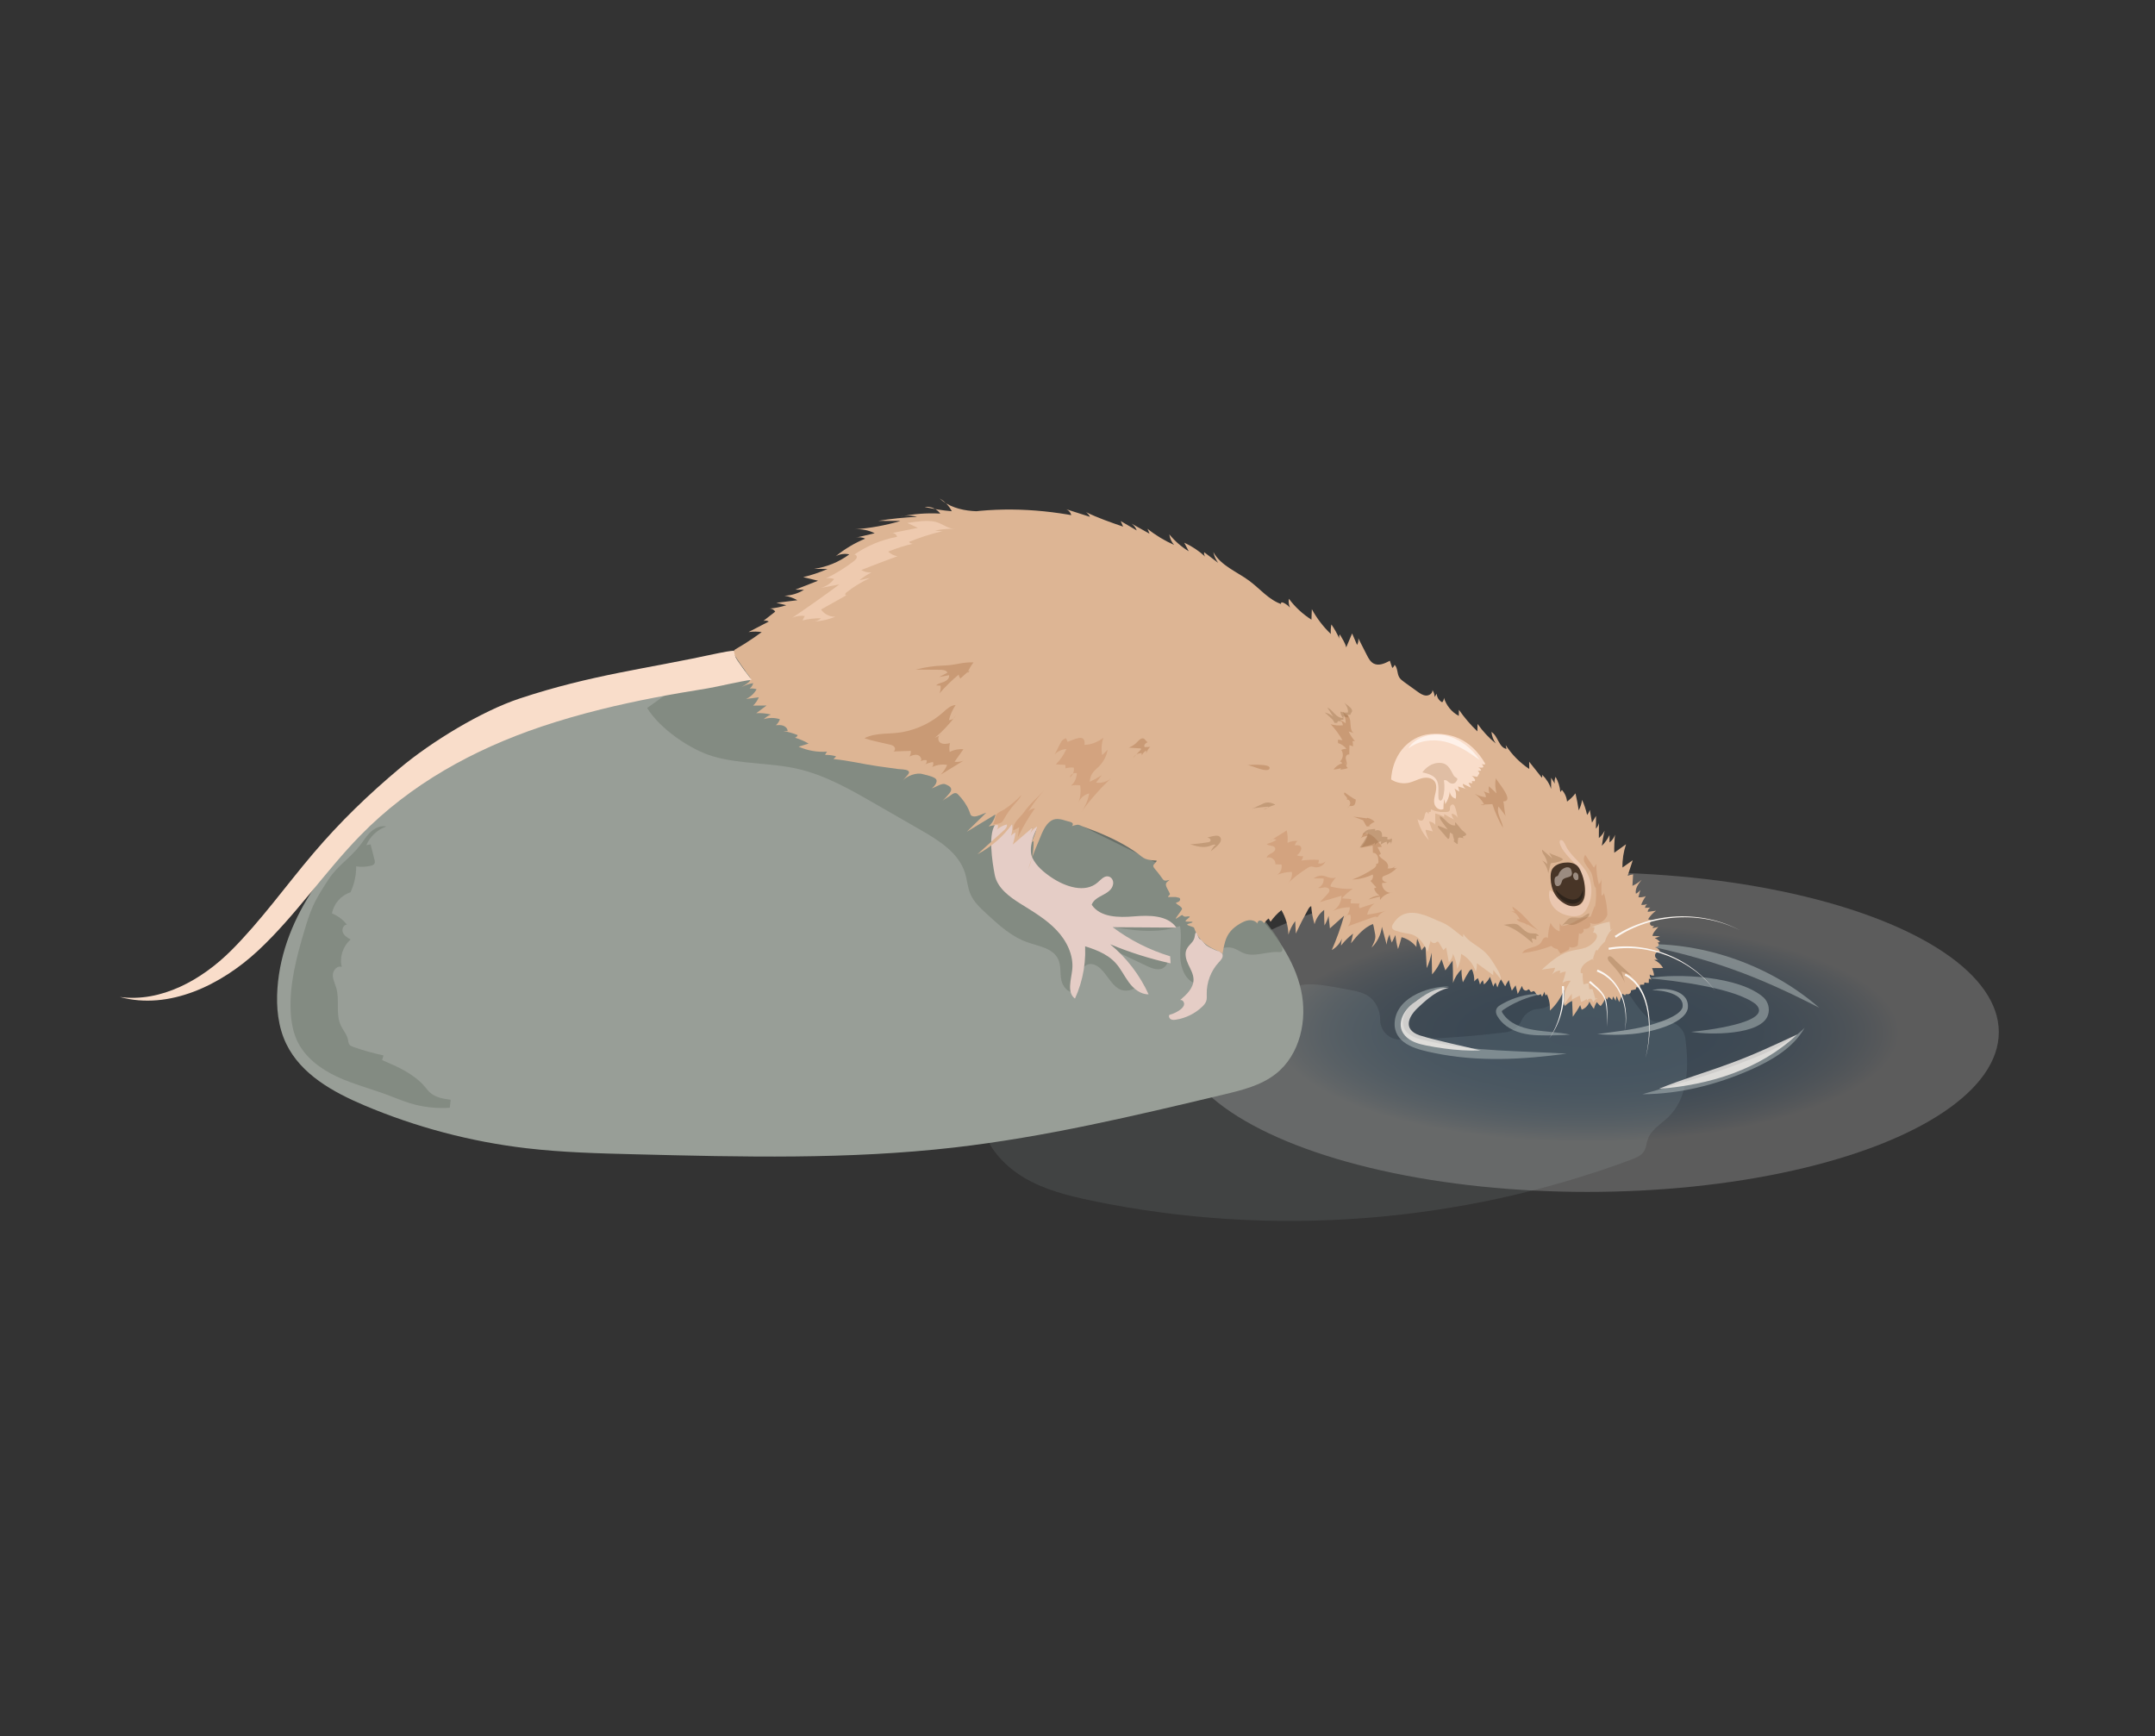 <?xml version="1.0" encoding="utf-8"?>
<!-- Generator: Adobe Illustrator 26.0.3, SVG Export Plug-In . SVG Version: 6.00 Build 0)  -->
<svg version="1.1" id="Layer_1" xmlns="http://www.w3.org/2000/svg" xmlns:xlink="http://www.w3.org/1999/xlink" x="0px" y="0px"
	 viewBox="0 0 1044.88 841.89" style="enable-background:new 0 0 1044.88 841.89;" xml:space="preserve">
<rect x="0" y="0" width="1044.88" height="841.89" fill="#333333" stroke="none"/>
<style type="text/css">
	.st0{opacity:0.13;fill:#A7B5B7;}
	.st1{fill:url(#SVGID_1_);}
	.st2{fill:#989E97;}
	.st3{opacity:0.74;fill:#7D847B;}
	.st4{fill:#E5CDC6;}
	.st5{opacity:0.45;}
	.st6{fill:#C2CCCA;}
	.st7{fill:#DDB594;}
	.st8{fill:#F9DDCA;}
	.st9{fill:#EAC7B0;}
	.st10{opacity:0.83;fill:#2B1B11;}
	.st11{opacity:0.47;fill:#F9EDE4;}
	.st12{fill:#C99A75;}
	.st13{fill:#E0BEA4;}
	.st14{fill:#D3A37F;}
	.st15{fill:none;}
	.st16{opacity:0.35;fill:#936A47;}
	.st17{fill:#E5CAB1;}
	.st18{fill:#FCF7F2;}
	.st19{fill:#EECAAF;}
	.st20{opacity:0.76;}
	.st21{opacity:0.55;}
	.st22{fill:#FEF1E9;}
	.st23{opacity:0.4;}
	.st24{fill:#0B0B0B;}
</style>
<path class="st0" d="M654.32,479.94c3.02,0.54,6.09,1.2,8.72,2.79c4.03,2.44,6.17,7.17,6.17,11.85c0,5.35,4.44,9.62,9.79,9.52
	c17.09-0.31,34.16-1.5,51.13-3.57c3.34-0.41,6.21-2.57,7.57-5.65l0,0c1.46-3.31,4.67-5.53,8.29-5.7
	c8.32-0.4,13.51-11.19,21.86-12.78c8.52-1.63,19.28,0.76,23.38,7.58c1.74,2.91,8.03,11.52,11.42,11.42l4.71-0.15
	c4.95-0.15,9.21,3.48,9.83,8.39c1.77,13.98,1.4,28.71-8.42,38.14c-3.52,3.38-8.21,6-9.81,10.61c-0.66,1.89-0.73,3.99-1.75,5.7
	c-1.33,2.24-3.95,3.32-6.39,4.23c-82.96,30.93-174.7,37.91-261.38,19.88c-11.41-2.37-22.93-5.25-32.95-11.2
	c-6.39-3.8-12.14-9.04-16.04-15.3c-3.4-5.47-0.45-12.69,5.79-14.3l58.5-15.15c15.3-3.96,30.77-7.99,44.71-15.42
	c11.75-6.26,19.36-14.51,27.67-24.53C627.35,473.93,637.53,476.92,654.32,479.94z"/>
<radialGradient id="SVGID_1_" cx="769.623" cy="500.462" r="151.351" gradientTransform="matrix(1 0 0 0.351 0 325.02)" gradientUnits="userSpaceOnUse">
	<stop  offset="0" style="stop-color:#FFFFFF"/>
	<stop  offset="0" style="stop-color:#5898D2;stop-opacity:0.2"/>
	<stop  offset="0.28" style="stop-color:#5A99D3;stop-opacity:0.2"/>
	<stop  offset="0.435" style="stop-color:#629ED5;stop-opacity:0.2"/>
	<stop  offset="0.561" style="stop-color:#70A7D9;stop-opacity:0.2"/>
	<stop  offset="0.669" style="stop-color:#84B3DE;stop-opacity:0.2"/>
	<stop  offset="0.768" style="stop-color:#9DC3E5;stop-opacity:0.2"/>
	<stop  offset="0.859" style="stop-color:#BDD6ED;stop-opacity:0.2"/>
	<stop  offset="0.942" style="stop-color:#E1ECF7;stop-opacity:0.2"/>
	<stop  offset="1" style="stop-color:#FFFFFF;stop-opacity:0.2"/>
</radialGradient>
<ellipse class="st1" cx="769.62" cy="500.46" rx="199.53" ry="77.48"/>
<path class="st2" d="M608.24,441.88c10.19,10.93,19.32,23.53,22.57,38.11c3.25,14.58-0.48,31.46-12.22,40.7
	c-7.16,5.64-16.34,7.9-25.2,10.01c-43.25,10.31-86.62,20.65-130.79,25.71c-51.22,5.87-102.96,4.59-154.51,3.29
	c-17.67-0.44-35.37-0.89-52.92-2.95c-27.04-3.18-53.61-10.22-78.68-20.84c-15.06-6.38-30.53-14.99-37.67-29.71
	c-4.02-8.29-4.95-17.79-4.3-26.99c2.51-35.5,27.16-65.67,54.77-88.11c51.23-41.63,116.8-65.26,182.81-65.88"/>
<path class="st3" d="M345.78,366.77c13.41,3.89,27.8,2.95,41.4,6.14c13.14,3.08,25.05,9.89,36.75,16.62
	c7.48,4.3,14.96,8.6,22.44,12.9c8.87,5.1,18.45,11.06,21.51,20.82c1.06,3.38,1.24,7.02,2.64,10.27c1.62,3.77,4.71,6.67,7.72,9.45
	c5.97,5.53,12.18,11.21,19.86,13.91c5.5,1.93,12.36,2.86,14.91,8.1c1.49,3.07,0.93,6.71,1.54,10.06s3.6,6.94,6.84,5.88
	c2.97-4.18,1.3-11.92,6.23-13.33c2.08-0.59,4.28,0.53,5.87,1.98c3.23,2.95,5.05,7.34,8.71,9.74c3.66,2.4,10.35,0.41,9.55-3.89
	c-0.32-1.7-1.71-2.97-3.03-4.09c-5.57-4.78-11.14-9.56-16.71-14.34c7.9,3.75,15.81,7.49,23.71,11.24c2.33,1.1,4.91,2.23,7.39,1.55
	c2.48-0.69,4.15-4.19,2.24-5.92c-10.58-1.69-20.57-6.93-27.97-14.68c11.57,1.94,23.76,3.84,34.78-0.17c0.91,5-0.13,10.14,0.1,15.22
	c0.24,5.08,2.31,10.69,7.02,12.59c1.76,0.09,3.52,0.19,5.28,0.28c0.43-7.51,2.87-17.22,10.38-17.73c0.93-0.06,1.88,0.04,2.77,0.3
	c1.57,0.46,2.96,1.36,4.42,2.11c5.53,2.84,11.92-0.62,18.12-0.14c7.17,0.56-11.96-22.25-21.96-31.42
	c-6.21-5.69-12.42-11.39-18.62-17.08c-18.49-16.96-17.33-34.16-39.87-45.2c-12.16-5.95-25.15-9.98-38.08-13.99
	c-12.37-3.83-24.73-7.66-37.1-11.49c-27.81-8.62-55.72-17.26-84.43-22.07c-12.54-2.1-26.24-3.27-37.21,3.17
	c-10.01,5.88-19.76,12.98-29.2,19.72C319.84,353.32,334.8,363.58,345.78,366.77z"/>
<path class="st4" d="M482.29,424.11c1.21,6.46,7.18,10.77,12.75,14.24c6.06,3.78,12.3,7.46,17.21,12.63
	c4.92,5.18,8.42,12.19,7.63,19.29c-0.54,4.9-2.63,10.99,1.33,13.93c0,0,0,0,0,0c4.06-8.85,5.7-18.8,4.69-28.48c0,0,0,0,0,0
	c-1.19,0-2.21,1.24-1.98,2.41c0,0,0,0,0,0c6.15,1.9,12.59,3.99,16.94,8.74c2.6,2.84,4.24,6.42,6.53,9.51
	c2.29,3.09,5.66,5.84,9.51,5.75c0,0,0,0,0,0c-4.26-9.36-10.68-17.73-18.61-24.28c0,0,0,0,0,0c9.46,3.95,19.28,7.05,29.29,9.25
	c0,0,0,0,0,0l-0.22-3.41c0,0,0,0,0,0c-10.01-3.05-19.49-7.85-27.88-14.11c0,0,0,0,0,0l30.92,0.21c0,0,0,0,0,0
	c-4.28-6.1-13.16-6.07-20.58-5.45c-7.43,0.62-16.33,0.54-20.5-5.63c0,0,0,0,0,0c1.62-4.74,9.51-4.66,10.39-10.03
	c0.29-1.8-0.84-3.64-2.66-3.76c-1.87-0.12-3.4,1.72-4.89,3.01c-6.07,5.24-15.54,2.07-22.21-2.38c-3.77-2.52-7.43-5.53-9.4-9.62
	c-1.95-4.07,0.37-11.74,3.03-15.38c-0.02,0.01-1.03,0.02-1.05,0.03c-1.82,1.13-3.19,1.51-4.48-0.2c-1.45-1.92-6.41-0.29-9.16-0.86
	c-2.38-0.5-4.61-1.41-5.58-0.57C478.56,403.04,481.28,418.75,482.29,424.11z"/>
<path class="st3" d="M159.36,426.31c-2.72,4.14-5.44,8.3-7.5,12.8c-1.79,3.92-3.06,8.06-4.29,12.19
	c-3.8,12.78-7.29,25.92-6.62,39.23c0.25,4.91,1.09,9.86,3.2,14.3c3.76,7.88,11.2,13.44,19.11,17.16c7.9,3.71,16.44,5.87,24.62,8.92
	c3.6,1.34,7.13,2.86,10.8,3.99c6.26,1.92,12.88,2.68,19.41,2.23c0.15-1.29,0.29-2.58,0.44-3.87c-3.5-0.48-7.22-1.06-9.88-3.38
	c-1.02-0.89-1.82-1.98-2.7-3.01c-5.32-6.22-13.13-9.63-20.66-12.85c0.22-0.76,0.43-1.51,0.65-2.27c-4.93-1.05-9.78-2.41-14.54-4.08
	c-0.75-0.27-1.55-0.57-2.02-1.23c-0.46-0.64-0.49-1.48-0.64-2.26c-0.5-2.58-2.42-4.64-3.52-7.03c-2.56-5.58-0.45-12.27-2.18-18.16
	c-0.63-2.14-1.76-4.21-1.66-6.43s2.28-4.56,4.34-3.69c-1.19-4.77,0.55-10.15,4.31-13.31c-1.49-0.84-3.08-1.78-3.76-3.35
	c-0.67-1.57,0.22-3.87,1.93-3.89c-1.87-2.4-4.4-4.29-7.23-5.41c0.81-4.7,4.41-8.82,8.96-10.24c1.85-3.91,2.81-8.25,2.77-12.58
	c2.35,0.37,4.78,0.26,7.1-0.31c0.67-0.17,1.4-0.42,1.74-1.02c0.35-0.61,0.18-1.38,0.01-2.06c-0.63-2.43-1.25-4.87-1.88-7.3
	c-0.68,0.14-1.36,0.28-2.05,0.42c1.76-4.2,5.38-7.58,9.69-9.06c-2.66-0.6-5.43,0.67-7.44,2.5c-2.01,1.83-3.46,4.19-5.1,6.36
	C170,415.93,163.74,419.63,159.36,426.31z"/>
<g class="st5">
	<path class="st6" d="M798.96,474.3c14.8-2.53,44.71-0.94,56.22,9.44c2.14,2.07,2.99,5.33,2.13,8.18
		c-2.89,10.21-28.82,9.94-37.34,8.39c4.86-0.39,40.88-4.32,31.32-13.4C841.15,478.99,812.36,475.52,798.96,474.3L798.96,474.3z"/>
</g>
<g class="st5">
	<path class="st6" d="M795.63,457.83c30.88-1.03,63.16,10.44,86.42,30.79c-13.76-7.04-27.54-13.52-42.05-18.64
		C825.52,464.75,810.74,461.07,795.63,457.83L795.63,457.83z"/>
</g>
<g class="st5">
	<path class="st6" d="M874.96,498.43c-5.53,9.7-15.8,15.64-25.7,20.08c-16.62,7.37-34.69,12.01-52.93,12.06
		c17.33-4.85,34.41-9.78,51.1-16.42C857.38,510.26,867.1,506.06,874.96,498.43L874.96,498.43z"/>
</g>
<path class="st7" d="M801.09,453.74c-11.17-26.42-27.5-51.97-48.9-71.22c-10.98-9.87-23.34-18.06-35.65-26.2
	c-21.27-14.07-42.54-28.15-63.81-42.22c-34.38-22.75-69.32-45.77-108.62-58.23c-39.29-12.46-84.21-13.18-119.86,7.51
	c-24.53,14.24-43,37.43-67.62,51.42c-0.96,0.55-1.27,1.78-0.65,2.69c1.95,2.88,3.92,5.75,5.94,8.59c1.01,1.42,2.54,2.58,1.7,4.01
	c-0.68,1.16-3.01,2.3-4.09,3.13c1.74-1.02,3.67-1.69,5.67-1.97c-0.23,1.04-0.85,1.98-1.72,2.6c1.14-0.09,2.29,0.02,3.38,0.33
	c-1.14,2.07-2.96,3.76-5.11,4.73c2.06-0.26,4.11-0.53,6.17-0.79c-0.63,1.51-1.57,2.88-2.76,4.01c2.17-0.01,4.35-0.03,6.52-0.04
	c-1.66,1.24-3.33,2.48-4.99,3.72c2.38-0.13,4.78,0.09,7.1,0.66c-1.29,0.52-2.47,1.28-3.47,2.25c2.53-0.8,5.3-0.79,7.82,0.03
	c-0.37,1.11-1.05,2.13-1.95,2.89c1.2-0.09,2.43-0.17,3.56,0.23c1.13,0.4,2.14,1.41,2.14,2.6c-0.69,0-1.38-0.01-2.07-0.01
	c2.37,0.4,4.7,1.06,6.92,1.97c-0.16,0.62-0.69,1.13-1.32,1.25c2.32,0.68,4.55,1.64,6.63,2.87c-1.6,0.5-3.21,1-4.81,1.5
	c4.3,1.91,9.07,2.75,13.76,2.41c-0.38,0.49-0.7,1.02-0.95,1.59c1.81-0.07,3.62,0.16,5.35,0.69c-0.41,0.44-0.83,0.88-1.24,1.32
	c7.23,0.67,14.1,2.41,21.29,3.44c3.31,0.48,6.64,0.88,9.95,1.38c1.18,0.18,3.9,0.11,4.84,0.81c1.08,0.8,0.27,1.63-0.6,2.6
	c-0.67,0.74-1.34,1.49-2.01,2.23c2.11-2.34,6.71-4.04,9.66-3.19c1.52,0.44,5.56,1.17,6.55,2.45c1.03,1.34-0.87,3.71-2.12,4.49
	c2.07-0.56,4.84-2.74,6.68-1.99c2.46,1,3.82,2.13,1.92,4.42c-1.05,1.27-2.17,2.49-3.35,3.64c0.9-0.88,2.63-1.7,3.7-2.51
	c1.17-0.88,2.53-1.97,3.73-0.75c2.29,2.31,4.22,4.98,5.48,7.98c0.79,1.88,0.47,2.58,2.34,2.81c1.56,0.19,4.46-1.36,5.99-1.82
	c-3.15,3.08-6.29,6.17-9.44,9.25c4.63-2.8,9.26-5.6,13.89-8.4c-0.44,2.24-1.62,4.32-3.32,5.84c1.44-0.41,2.93-0.66,4.43-0.74
	c0.28,0.8,0.06,1.76-0.53,2.37c1.4-1.26,3.11-2.16,4.94-2.61c0.33,1.07-0.58,2.08-1.4,2.83c-4.29,3.88-8.58,7.75-12.87,11.63
	c6.63-3.49,12.44-8.54,16.83-14.62c0.26,1.88,0.07,3.81-0.53,5.61c0.61-0.65,1.34-1.17,2.15-1.54c-0.25,1.99-0.69,3.95-1.32,5.84
	c3.21-2.75,6.43-5.49,9.64-8.24c-0.45,1.15-0.91,2.3-1.36,3.45c0.67-1.69,1.96-3.12,3.58-3.95c-0.79,3.01-1.86,5.94-3.18,8.75
	c0.17-0.76,0.72-1.42,1.43-1.73c0.15,4.7-0.75,9.43-2.64,13.73c1.41-4.51,3.06-8.94,4.95-13.27c1.56-3.6,2.97-8.57,6.66-10.55
	c2.12-1.13,4.7-0.41,6.98,0.34c1.5,0.49,4.04,0.57,2.72,2.57c0.14-0.21,2.28-0.73,2.6-0.73c0.78-0.01,1.67,0.52,2.4,0.79
	c2,0.74,3.99,1.46,5.97,2.24c4.05,1.61,8.05,3.38,11.9,5.42c3.13,1.66,6.17,3.5,9.03,5.59c1.21,0.88,2.32,2.01,3.7,2.52
	c1.62,0.61,3.66,0.76,5.38,0.84c0.1,0.17-0.03,0.38-0.16,0.53c-1.3,1.54-2.11,1.83-0.72,3.46c0.99,1.17,1.97,2.35,2.85,3.6
	c1.63,2.32,1.54,2.48,4.33,1.76c-1,0.93-1.87,1.17-1.79,2.39c0.07,1.23,1.5,3.14,1.94,4.36c0.22,0.59-1.42,1.4-0.8,1.55l3.64,0.01
	l1.58,0.38c0.8,0.19,0.98,1.78-1.26,2.32c-1.21,0.29,2.83,1.85,2.72,3.09c-0.04,0.5-2.95,4.15-3.03,4.65
	c-0.09,0.56,2.91-2.05,3.22-1.65c0.42,0.55,1.12,0.88,1.86,0.71c0.28-0.06,0.57-0.11,0.86-0.12c0.25-0.02,0.49,0.02,0.72,0.09
	c0.68,0.22-2.03,1.55-1.93,2.29c0.05,0.38,3.34,0.01,3.41,0.37c0.09,0.49-2.75,0.79-2.63,1.25c0.12,0.47,3.2,1.1,3.35,1.54
	c0.28,0.84,0.61,1.63,0.98,2.35c4.16,8.19,13.06,8.97,12.86,10.41c-0.03,0.21-0.06,0.43-0.1,0.64c0.23-2.23,0.7-4.48,1.31-6.63
	c0.6-2.11,1.52-3.8,2.79-5.25c1.11-1.26,2.47-2.33,4.11-3.32c1.42-0.86,2.93-1.67,4.59-1.85c1.65-0.18,3.49,0.41,4.36,1.82
	c-0.5-0.66,0.26-1.68,1.09-1.68c0.83,0,1.52,0.64,2,1.31c0.58-0.89,1.32-1.67,2.17-2.31c0.31,0.53,0.61,1.06,0.92,1.6
	c1.47-2.12,3.25-4.03,5.27-5.64c2.13,3.58,3.31,7.72,3.39,11.88c0.7-2.37,1.83-4.61,3.31-6.58c0.09,2.02,0.19,4.04,0.28,6.06
	c1.83-3.91,3.79-7.76,5.88-11.54c0.39-0.71,0.84-1.47,1.59-1.78c0.21,2.98,0.76,5.93,1.62,8.78c0.7-2.75,2.37-5.25,4.66-6.94
	c-0.03,2.52,0.02,5.04,0.15,7.56c0.86-1.45,1.54-3.02,1.99-4.64c0.22,2.01,0.43,4.03,0.65,6.04c2.29-2.05,4.58-4.1,6.88-6.15
	c-1.61,5.69-3.61,11.26-5.98,16.67c3.04-1.7,5.21-4.85,5.71-8.3c-0.7,1.97-1.12,4.03-1.24,6.12c1.7-2.17,3.67-4.12,5.85-5.8
	c-0.33,1.56-0.67,3.12-1,4.68c3-3.72,6.21-7.59,10.64-9.36c0.39,0.98,0.48,2.05,0.71,3.08c0.74,3.45,0.8,4.03-1.36,8.38
	c2.78-2.67,4.48-6.25,5.01-10.07c0.76,2.87,1.53,5.75,2.29,8.62c0.13-1.73,0.62-3.43,1.44-4.96c0.15,1.36,0.52,2.7,1.08,3.95
	c0.58-1.21,1.15-2.42,1.73-3.63c0.21,2.29,0.64,4.57,1.27,6.78c0.65-1.89,1.22-3.81,1.72-5.75c2.82,0.74,5.39,2.44,7.18,4.74
	c-0.03-1.33,0.1-2.67,0.38-3.97c0.89,1.82,1.6,3.72,2.1,5.68c0.49-0.86,1.15-1.63,1.93-2.23c0.2,3.6,0.4,7.2,0.61,10.79
	c1.08-2.4,1.87-4.93,2.34-7.52c0.08,3.53,0.17,7.05,0.25,10.58c1.93-2.19,3.48-4.7,4.57-7.4c0.62,1.82,1.24,3.63,1.85,5.45
	c1.18-1.58,2.35-3.16,3.53-4.73c0.16,3.59,0.22,7.19,0.19,10.79c0.83-2.47,2.25-4.73,4.11-6.56c-0.03,2.11,0.19,4.22,0.67,6.27
	c0.88-1.7,1.82-3.37,2.83-5c0.37-0.6,0.86-1.26,1.56-1.32c0.83,1.84,1.22,3.88,1.14,5.9c0.48-0.65,1.09-1.19,1.79-1.59
	c0.39,1.01,0.71,2.04,0.98,3.09c0.34-0.77,0.8-1.48,1.36-2.11c0.27,0.66,0.46,1.36,0.56,2.07c1.24-0.97,2.28-2.24,2.91-3.69
	c0.55,1.59,1.1,3.18,1.65,4.77c0.16-0.74,0.54-1.44,1.08-1.98c0.29,0.79,0.58,1.57,0.88,2.36c0.43-1.37,1.01-2.68,1.74-3.91
	c0.68,1.12,1.36,2.23,2.04,3.35c0.47-1.07,1.07-2.08,1.78-3.01c0.37,1.74,0.85,3.45,1.45,5.12c0.61-0.86,1.22-1.73,1.83-2.59
	c0.34,1.4,0.69,2.8,1.03,4.2c0.69-1.31,1.38-2.62,2.07-3.93c0.17,0.64,0.35,1.31,0.8,1.79s1.27,0.7,1.78,0.29
	c0.18-0.14,0.32-0.35,0.55-0.39c0.64-0.11,0.7,1.18,1.35,1.25c0.34,0.04,0.6-0.29,0.93-0.37c0.86-0.2,1.12,1.17,1.83,1.7
	c0.53,0.4,1.41,0.19,1.71-0.41c0.26,0.45,0.53,0.9,0.79,1.36c0.41-0.82,0.83-1.63,1.24-2.45c0,0.68,0.17,1.36,0.5,1.95
	c0.18-0.23,0.37-0.47,0.55-0.7c1.15,2.47,1.67,5.24,1.49,7.96c3.07-2.84,5.47-6.4,6.96-10.31c0.09,2.73,0.19,5.46,0.28,8.18
	c0.98-1.09,2.19-1.96,3.53-2.55c0.11,2.56,0.22,5.11,0.33,7.67c1.33-1.8,2.54-3.69,3.59-5.67c0.24,0.75,0.48,1.49,0.72,2.24
	c1.78-0.62,3.23-2.13,3.76-3.94c0.54,1.29,1.27,2.49,2.17,3.55c0.29-1.18,0.79-2.3,1.46-3.31c0.47,0.76,1.1,1.42,1.83,1.93
	c1.01-1.19,1.81-2.57,2.35-4.04c0.24,0.33,0.47,0.67,0.71,1c0.27-0.47,0.53-0.93,0.8-1.4c0.61,0.45,1.17,0.97,1.68,1.53
	c0.16-0.58,0.31-1.15,0.47-1.73c0.43,0.71,0.86,1.42,1.29,2.12c0.03-0.78,0.19-1.56,0.48-2.29c0.3,1.01,0.71,1.98,1.24,2.9
	c0.52-1.41,0.99-2.69,1.51-4.09c0.48,0.32,0.96,0.64,1.44,0.97c-0.22-0.22,0.02-0.63,0.32-0.71s0.62,0.02,0.93,0.02
	c0.91,0.01,1.67-0.98,1.44-1.86c0.79-0.18,1.58-0.36,2.37-0.54c0.05-0.32,0.11-0.63,0.16-0.95c0.6-0.02,1.2-0.04,1.79-0.06
	c0.04-0.4,0.08-0.79,0.11-1.19c0.66-0.02,1.33-0.04,1.99-0.06c-0.08-0.35-0.01-0.74,0.2-1.04c0.65,0.2,1.35,0.27,2.03,0.21
	c0.02-0.69,0.04-1.38,0.06-2.06c0.47,0.07,0.91,0.29,1.25,0.61c-0.55-0.77-0.85-1.71-0.86-2.65c0.58,0.48,1.39,0.66,2.12,0.47
	c-0.14-1.22-0.48-2.42-0.98-3.55c1.78-0.02,3.55-0.03,5.33-0.05c-0.96-1.73-2.51-3.13-4.33-3.92c0.68-0.04,1.36-0.07,2.04-0.11
	c-1.01-0.27-1.76-1.35-1.57-2.38s1.38-1.77,2.36-1.41c-0.26-1.15-1.31-2.08-2.48-2.2c0.64-0.1,1.35-0.24,1.73-0.77
	c0.38-0.53,0.03-1.5-0.61-1.39c0.46-0.16,0.91-0.31,1.37-0.47c-0.7-0.78-1.58-1.42-2.54-1.84c0.84-0.26,1.68-0.52,2.52-0.78
	c-1.49-0.25-3.02-0.32-4.53-0.21c0.28-0.02,0.77,0.3,1.03,0.41c-0.58-1.39,1.86-3.82,2.72-4.84c-0.95,0.25-1.91,0.43-2.89,0.56
	c0.28-0.39,0.56-0.78,0.84-1.17c-0.7,0.45-1.79,0.01-1.98-0.8c-0.19-0.81,0.58-1.69,1.41-1.61c-0.78-0.23-1.56-0.45-2.34-0.68
	c0.97-1.64,2.3-3.07,3.87-4.15c-1.36,0.18-2.71,0.36-4.07,0.54c0.04-0.85,0.54-1.66,1.28-2.07c-0.86,0.04-1.71,0.08-2.57,0.12
	c0.08-0.74,0.49-1.45,1.1-1.88c-0.93,0.4-1.96,0.54-2.96,0.41c0.56-1.49,1.32-2.9,2.25-4.18c-1.13,0.45-2.37,0.63-3.59,0.52
	c0.3-1.18,0.6-2.36,0.91-3.53c-0.56,0.76-1.3,1.39-2.14,1.82c-0.5-2.48,1.2-4.82,2.81-6.78c-1.32,1.22-2.84,2.22-4.48,2.95
	c0.11-1.85,0.21-3.7,0.32-5.55c-0.91,0.12-1.8,0.36-2.65,0.7c0.83-2.52,1.65-5.04,2.48-7.56c-1.66,1.18-3.33,2.36-4.99,3.54
	c-0.08-3.82,0.51-7.66,1.73-11.28c-1.9,1.37-3.81,2.74-5.71,4.11c-0.07-2.92,0.06-5.84,0.37-8.74c-0.48,1.48-1.42,2.81-2.67,3.75
	c-0.01-1.19-0.01-2.37-0.02-3.56c-0.91,1.92-2.17,3.68-3.7,5.17c0.4-2.41,0.7-4.97,1.37-7.32c-0.71,1.36-1.67,2.58-2.82,3.59
	c0.01-2.45,0.03-4.89,0.04-7.34c-0.21,1.03-0.73,1.99-1.46,2.75c0.02-2.06,0.04-4.12,0.06-6.18c-0.66,1.1-1.32,2.19-1.98,3.28
	c-0.35-2.07-0.69-4.15-1.04-6.22c-0.28,0.9-0.72,1.76-1.32,2.49c-0.56-2.51-1.38-4.97-2.43-7.31c-0.23,1.78-0.79,3.51-1.64,5.08
	c-0.4-2.77-0.92-5.53-1.57-8.25c-1.16,1.52-2.54,2.88-4.09,4.01c-0.18-2.09-1.07-4.11-2.49-5.66c-0.25,0.35-0.5,0.7-0.75,1.05
	c-0.22-2.6-1.01-5.14-2.3-7.41c-0.47,1.03-0.61,2.2-0.39,3.31c-0.59-0.95-1.18-1.89-1.77-2.84c-0.01,1.82-0.02,3.63-0.03,5.45
	c-0.78-2.63-2.36-4.95-4.3-6.89c0.08,0.48,0.03,0.98-0.15,1.43c-2.06-2.59-4.12-5.19-6.19-7.78c0.02,1.17,0.03,2.35,0.05,3.52
	c-4.53-3.03-8.45-6.98-11.42-11.55c0.13,0.61,0.26,1.22,0.39,1.83c-3.72-0.66-4.09-6.27-7.31-8.24c0.21,2,0.94,3.95,2.1,5.59
	c-3.36-2.74-6.33-5.94-8.82-9.48c-0.03,1.21-0.06,2.41-0.09,3.62c-3.33-3.18-6.34-6.7-8.96-10.48c-0.02,0.99-0.04,1.98-0.06,2.97
	c-3.42-1.82-6.07-5.05-7.19-8.77c0,0.8-0.31,1.59-0.84,2.18c-1.55-0.78-2.61-2.44-2.67-4.18c-0.33,0.53-0.66,1.06-0.99,1.59
	c-0.06-1.18-0.43-2.35-1.07-3.35c0.15,1.55-1.56,2.75-3.12,2.67c-1.55-0.08-2.91-1.02-4.17-1.93c-2.12-1.52-4.23-3.05-6.35-4.57
	c-0.94-0.68-1.91-1.39-2.49-2.39c-1.09-1.87-0.67-4.51-2.23-6.01c-0.19,0.62-0.6,1.16-1.14,1.52c-0.39-1.17-0.78-2.33-1.17-3.5
	c-2.42,1.31-5.34,2.63-7.79,1.39c-1.62-0.82-2.54-2.53-3.36-4.15c-1.38-2.72-2.76-5.43-4.15-8.15c0.17,1.11-0.04,2.27-0.59,3.25
	c-0.8-1.86-1.6-3.71-2.4-5.57c-0.95,2.25-1.91,4.49-2.86,6.74c-0.54-2.23-1.99-4.29-3.1-6.29c-0.38,0.66-0.43,1.49-0.15,2.2
	c-1.09-2.45-2.41-4.81-3.94-7.02c-0.3,1.52-0.39,3.09-0.27,4.63c-3.67-3.5-6.79-7.58-9.21-12.03c-0.06,1.7-0.13,3.39-0.19,5.09
	c-4.23-2.68-7.95-6.14-10.94-10.15c-0.27,1.44-0.07,2.96,0.55,4.29c-0.87-0.92-1.9-1.69-3.02-2.27c-0.37-0.19-0.84-0.37-1.2-0.14
	s-0.14,0.97,0.25,0.81c-6.19-2.02-10.52-7.47-15.75-11.36c-6.05-4.49-13.86-7.34-17.46-13.97c0.36,1.91,1.18,3.73,2.37,5.27
	c-2.27-1.73-4.53-3.46-6.8-5.18c-0.2,0.74,0.01,1.58,0.52,2.16c-3.02-2.78-6.48-5.08-10.21-6.8c0.73,1.39,1.46,2.78,2.19,4.17
	c-3.57-2.17-6.77-4.96-9.41-8.19c0.23,1.88,1.04,3.69,2.31,5.1c-4.61-2.03-8.95-4.66-12.88-7.8c0.32,0.79,0.65,1.58,0.97,2.38
	c-2.9-1.63-5.8-3.26-8.7-4.89c1.14,0.82,2.02,1.98,2.5,3.3c-2.59-1.51-5.19-3.03-7.78-4.54c0.39,0.9,0.78,1.8,1.17,2.7
	c-5.97-2.07-12.32-4.23-17.98-7.05c0.8,0.61,1.47,1.4,1.92,2.3c-4.04-1.29-8.07-2.58-12.11-3.88c1.55,0.37,2.81,1.72,3.07,3.29
	c-10.24-1.39-20.53-2.79-30.86-2.55c-5.74,0.13-11.5,0.77-17.22,0.3c-5.73-0.47-11.57-2.16-15.8-6.05c2.53,1.4,4.63,3.59,5.92,6.18
	c-4.43-0.38-8.84-1.08-13.17-2.09c2.86-0.41,5.9,0.88,7.58,3.23c-6.56-0.37-13.17,0.13-19.6,1.51c2.72-0.71,5.63-0.69,8.34,0.05
	c-6.31,0.29-12.6,0.94-18.83,1.96c3.6,0.01,7.2,0.03,10.8,0.04c-7.27,2.17-14.78,3.54-22.35,4.06c3.37-0.28,6.82,0.38,9.84,1.9
	c-3.08,0.72-6.16,1.45-9.24,2.17c1.54-0.42,3.22-0.25,4.65,0.45c-5.14,2.13-9.96,5.01-14.28,8.52c1.99-1.07,4.37-1.39,6.57-0.89
	c-5.01,3.7-10.94,6.14-17.11,7.01c2.17,0.02,4.35,0.04,6.52,0.07c-3.79,1.66-7.73,2.99-11.76,3.96c2.39,0.58,4.79,1.15,7.18,1.73
	c-3.68,1.44-7.36,2.89-11.03,4.33c1.41,0.02,2.82,0.03,4.23,0.05c-2.83,1.78-6.14,2.79-9.48,2.88c2.2,0.35,4.33,1.09,6.26,2.19
	c-3.4,0.42-6.79,0.84-10.19,1.26c1.61,0.39,3.23,0.78,4.84,1.17c-2.6,0.84-5.29,1.39-8.01,1.62c1.05,0.02,2.08,0.6,2.63,1.49
	c-1.92,1.5-3.85,3.01-5.77,4.51c0.87-0.27,1.86-0.17,2.66,0.28c-3.28,1.7-6.56,3.41-9.84,5.11c2.28-0.32,4.61-0.29,6.88,0.09"/>
<path class="st4" d="M578.18,456.64c-0.94,1.21-2.17,2.22-2.82,3.61c-1.1,2.35-0.25,5.14,0.85,7.49c1.11,2.35,2.5,4.71,2.49,7.31
	c-0.02,4.08-3.4,7.25-6.52,9.88c1.06-0.32,2.08,0.92,1.95,2.02c-0.13,1.1-1,1.97-1.89,2.63c-1.55,1.16-3.33,2.01-5.21,2.49
	c-0.53,0.67-0.08,1.74,0.66,2.15s1.66,0.33,2.5,0.2c4.71-0.73,9.19-2.93,12.65-6.22c0.87-0.82,1.69-1.75,2.05-2.89
	c0.34-1.07,0.23-2.21,0.21-3.33c-0.11-5.64,2.04-11.29,5.89-15.42c0.92-0.99,2-2.1,1.83-3.44c-0.13-0.98-0.35-0.72-1.09-1.39
	c-0.81-0.73-0.67-0.26-2.54-1.08c-1.51-0.66-3.34-1.48-4.52-2.48c-0.97-0.83-1.92-2.47-2.77-2.73c-0.95-0.29-1.52-3.35-1.88-3.24
	C578.98,452.55,579.85,454.5,578.18,456.64z"/>
<path class="st8" d="M720.12,370.28c-7.24-12.5-17.37-15.14-26.81-14.34c-5.24,0.44-10.15,3.32-13.46,7.41
	c-3.31,4.1-5.06,9.33-5.36,14.58c2.58,1.71,5.88,2.28,8.89,1.55c2.13-0.52,4.07-1.65,6.19-2.16s4.7-0.22,5.99,1.55
	c1.12,1.54,0.9,3.64,0.48,5.49c-0.42,1.85-1.01,3.78-0.49,5.6c0.52,1.82,2.74,3.29,4.34,2.27c-0.06-1.59,0.1-3.19,0.49-4.74
	c0.11,0.81,0.21,1.61,0.32,2.42c1.38-1.94,2.18-4.29,2.26-6.67c-0.19,1.79,1.12,3.62,2.87,4.03c0.38-1.64,0.16-3.41-0.61-4.91
	c0.79,0.5,1.59,0.99,2.38,1.49c-0.21-0.84-0.43-1.68-0.64-2.51c1.59,0.47,3.18,0.94,4.76,1.41c-1.33-0.12-2.46-1.36-2.45-2.7
	c1.28,0.6,2.57,1.21,3.85,1.81"/>
<path class="st8" d="M262.55,352.3c-32.96,11.09-63.55,27.93-87.85,52.81c-17.23,17.64-31.48,38.94-49.51,55.76
	c-18.03,16.82-43.3,29.05-67.08,22.55c20,2.7,39.62-8.24,53.92-22.48s26.81-31.8,39.89-47.17c13.09-15.39,26.65-28.46,42.13-41.45
	c14.99-12.58,39.34-27.48,57.92-33.63c35.05-11.6,61.01-14.27,96.58-22.03c1.96-0.43,5.35-1.04,7.35-1.15c0,0-0.01,2.33,1.74,4.86
	c4.91,7.11,6.83,9.26,6.83,9.26c-5.14,0.56-16.95,3.44-21.47,4.16c-17.31,2.76-34.57,5.93-51.58,10.15
	C281.7,346.36,272.05,349.11,262.55,352.3z"/>
<path class="st9" d="M756.59,409.86c1.91,4.38,6.08,7.31,8.75,11.27c2.73,4.03,3.8,9.15,2.93,13.94c-0.21,1.13-0.54,2.29-1.33,3.12
	c-1.47,1.54-3.98,1.44-5.98,0.74c-2.27-0.8-4.31-2.22-5.84-4.08c-1.06-1.29-2.08-2.91-3.74-3.15c-0.87,3.02,0.19,6.41,2.34,8.7
	c2.15,2.29,5.26,3.54,8.39,3.82c1.69,0.15,3.48,0.01,4.9-0.91c1.05-0.68,1.8-1.73,2.41-2.82c3.1-5.56,2.91-12.8-0.48-18.18
	c-2.57-4.07-6.71-6.98-9.18-11.11c-0.53-0.88-1.35-3.27-2.32-3.71C755.78,406.73,756.13,408.79,756.59,409.86z"/>
<path class="st10" d="M751.85,425.81c-0.03-1.39-0.01-2.83,0.6-4.07c1.07-2.18,3.66-3.17,6.08-3.45c2.23-0.26,4.7,0.01,6.3,1.58
	c0.69,0.68,1.16,1.55,1.56,2.44c1.39,3.04,2.12,6.37,2.13,9.71c0.01,2.26-0.43,4.74-2.15,6.21c-1.81,1.54-4.58,1.48-6.73,0.47
	C754.4,436.26,751.96,431.35,751.85,425.81z"/>
<path class="st11" d="M757.89,426.34c-0.44,0.36-0.56,0.97-0.73,1.51c-0.18,0.56-0.45,1.11-0.91,1.47
	c-0.46,0.36-1.13,0.49-1.64,0.21c-0.69-0.39-0.82-1.31-0.87-2.09c-0.06-0.92,0.01-2.08,0.86-2.45c0.16-0.07,0.34-0.1,0.5-0.18
	c0.42-0.22,0.57-0.73,0.74-1.17c0.54-1.36,1.71-2.46,3.1-2.93c0.8-0.27,1.78-0.3,2.39,0.29c0.28,0.27,0.44,0.63,0.56,1
	C763.23,425.96,759.74,424.84,757.89,426.34z"/>
<path class="st11" d="M764.54,426.78c-0.91,0.15-1.61-0.85-1.76-1.76c-0.12-0.73,0.05-1.64,0.74-1.89c0.59-0.22,1.26,0.2,1.54,0.75
	s0.29,1.21,0.28,1.84c0,0.43-0.22,1.03-0.63,0.9"/>
<path class="st12" d="M650.96,345.04c1.02,1.69,1.56,3.67,1.53,5.65c-0.88-0.55-1.76-1.1-2.64-1.66c0.68,0.73,1.13,1.67,1.27,2.65
	c-1.98,0.22-4.01,0.04-5.93-0.52c2.21,2.34,4.14,4.95,5.72,7.75c-0.73-0.09-1.45-0.17-2.18-0.26c0.01,0.55,0.01,1.09,0.02,1.64
	c1.6,0.49,3.04,1.48,4.07,2.8c-0.86-0.02-1.73,0.17-2.5,0.55c1.24,1.65,0.95,4.24-0.62,5.58c0.46,0.12,0.87,0.44,1.11,0.85
	c-1.68,0.55-3.18,1.61-4.25,3.02c1.19-0.03,2.37-0.23,3.51-0.58c0.16,0.35-0.25,0.79-0.61,0.66c1.38-0.01,2.75-0.27,4.04-0.76
	c-0.89-0.85-1.41-2.09-1.39-3.33c0.19,0.78,0.39,1.56,0.58,2.35c0.45-0.62,0.35-1.47,0.16-2.21c-0.19-0.74-0.46-1.5-0.3-2.25
	c0.16-0.75,0.98-1.41,1.67-1.09c0.02-1.5,0.03-3,0.05-4.5c0.61,0,1.21,0.24,1.66,0.66c0.13-0.87,0.07-1.76-0.17-2.61
	c0.38-0.13,0.79-0.16,1.19-0.09c-1.24-1.39-2.27-2.96-3.05-4.65c0.89,0.25,1.77,0.51,2.66,0.76c-2.13-0.61-1.57-5.13-1.98-6.49
	C653.7,346,653.34,347.43,650.96,345.04z"/>
<path class="st12" d="M656.48,387.3c-1.55-0.95-3.05-1.97-4.51-3.06c-0.6,0.36-0.11,1.29,0.42,1.75c0.53,0.46,1.1,1.31,0.56,1.75
	c0.86-0.27,1.73,0.66,1.73,1.57c0,0.91-0.57,1.71-1.15,2.4c-0.01-0.48,0.51-0.8,0.98-0.86c0.47-0.06,0.97,0.03,1.43-0.11
	c1.15-0.35,1.38-1.84,1.42-3.04"/>
<path class="st12" d="M663.03,405.53c-0.73,2.02-1.83,3.9-3.23,5.53c1.92-0.34,3.84-0.68,5.76-1.03c0.04,1.18,0.09,2.36,0.13,3.54
	c0.84-0.16,1.68,0.43,2.09,1.18s0.49,1.63,0.56,2.49c0.04,0.44,0.07,0.9-0.16,1.28s-0.82,0.55-1.1,0.22
	c0.68,0.71-0.19,1.82-1.01,2.37c-3.23,2.2-6.73,4-10.39,5.36c3.42-0.11,6.81-0.95,9.89-2.44c0.43,1.11-0.05,2.5-1.07,3.11
	c0.94,1.06,1.88,2.12,2.82,3.18c-0.36,0.15-0.72,0.3-1.09,0.45c0.42,1.42,1.38,2.67,2.64,3.45c-1.91,0.06-3.79,0.75-5.3,1.93
	c1.82-0.49,3.65-0.98,5.47-1.46c0.03,0.57,0.07,1.14,0.1,1.71c1.32-2.08,3.69-3.46,6.16-3.58c-2.66,0.72-5.6-1.95-5.14-4.67
	c0.8-0.06,1.61-0.12,2.41-0.18c-0.7-0.2-1.43-0.43-1.93-0.95s-0.66-1.46-0.14-1.96c0.24-0.23,0.57-0.33,0.88-0.44
	c2.31-0.77,4.42-2.13,6.07-3.93c-0.41,0.26-0.94,0.52-1.35,0.26c-0.41-0.26,0.04-1.12,0.37-0.77c-1.07,0.74-2.43,1.06-3.73,0.87
	c0.83-1.13-0.07-2.74-1.18-3.61c-1.1-0.87-2.5-1.55-3-2.87c0.37-0.13,0.7-0.34,0.98-0.61c-0.54-1.07-1.08-2.14-1.62-3.22
	c0.76-0.03,1.4,0,2.13-0.19c-2.09-2.96-5.08-7.21-9.2-6.5c-0.19,1.26-0.6,1.84-1.43,2.74C659.95,405.83,663.2,405.06,663.03,405.53z
	"/>
<path class="st13" d="M697.24,369.92c-3.05,0.2-5.79,2.12-7.59,4.59c2.52,0.55,5.28,1.26,6.71,3.4c1.7,2.53,0.82,5.9,1.11,8.93
	c0.05,0.57,0.27,1.26,0.83,1.36c0.64,0.11,1.07-0.63,1.26-1.26c0.83-2.73,1.02-5.66,0.53-8.47c0.47-0.47,1.3-0.15,1.77,0.31
	c1.16,1.14,2.96,1.91,4.2,0.19c1.51-2.1-0.42-1.48-1.29-3.08C702.96,372.61,701.84,369.62,697.24,369.92z"/>
<path class="st12" d="M457.94,322.69c-4.71,0.12-9.4,0.79-13.96,1.99c3.95,0.03,7.9,0.06,11.85,0.09c1.35,0.01,2.97,0.18,3.57,1.39
	c-1.34,0.71-2.68,1.42-4.02,2.12c1.59-0.3,3.18-0.6,4.78-0.9c0.32,1.4-1.02,2.63-2.35,3.17s-2.86,0.77-3.87,1.79
	c0.7,0.04,1.4,0.07,2.09,0.11c0.18,1.28-0.01,2.6-0.54,3.78c2.86-3.27,5.97-6.31,9.3-9.1c0.16,0.67,0.44,1.32,0.83,1.89
	c1.46-1.31,2.92-2.63,4.38-3.94c0.03,0.52-0.38,1.04-0.9,1.12c0.71-1.79,1.78-3.47,2.89-5.01
	C466.85,320.92,463.11,322.55,457.94,322.69z"/>
<path class="st12" d="M431.29,361c0.88,0.21,1.82,0.47,2.37,1.19s0.31,2.03-0.58,2.17c2.85-0.09,5.69-0.18,8.54-0.27
	c0.08,0.94-0.14,1.91-0.63,2.72c1.24-0.52,2.59-1.06,3.89-0.73s2.32,1.96,1.54,3.06c0.83-0.55,1.88-0.74,2.85-0.52
	c0.3,0.97-0.36,2.13-1.35,2.37c1.37-0.76,2.88-1.27,4.44-1.49c0.33,0.8,0.17,1.79-0.41,2.44c2.24-1.1,4.83-1.47,7.28-1.04
	c-0.72,1.74-1.78,3.34-3.1,4.69c3.69-2.26,7.38-4.51,11.07-6.77c-1.37,0.56-2.9,0.75-4.37,0.54c1.43-2.02,2.87-4.04,4.3-6.07
	c-2.29-0.21-4.64,0.25-6.67,1.32c-0.27-1.42-0.21-2.9,0.15-4.29c-1.61,0.41-3.47,0.7-4.81-0.28s-1.09-3.7,0.57-3.76
	c-1.02,0.5-2.05,0.99-3.07,1.49c3.74-3.15,7.1-6.75,10.01-10.68c-0.57,1.21-1.86,2.05-3.2,2.07c0.63-2.6,1.73-5.09,3.24-7.3
	c-2.42,0.08-4.33,1.96-6.13,3.57c-5.53,4.94-12.48,8.25-19.77,9.57c-6.16,1.12-12.6,0.06-18.35,2.94
	C423.01,359.29,427.27,360.02,431.29,361z"/>
<path class="st14" d="M514.24,360.2c-0.95,1.87-1.89,3.74-2.84,5.61c1.46-1.55,3.54-2.51,5.66-2.62c-1.23,2.76-2.97,5.29-5.1,7.44
	c1.53,0.09,3.06,0.18,4.59,0.26c0.03,0.56,0.06,1.11,0.1,1.67c1.27-0.38,2.62-0.51,3.94-0.37c0.39,1.76-0.36,3.72-1.84,4.76
	c0.31-1.43,1.93-2.42,3.34-2.04c0,2.27-1.03,4.52-2.74,6.01c1.45-0.26,2.93-0.29,4.39-0.12c0.45,2.81,0.15,5.73-0.86,8.38
	c0.88-2.22,2.91-3.95,5.24-4.47c-0.58,3.37-1.99,6.59-4.06,9.31c4.43-6.1,9.45-11.78,14.96-16.93c-1.97,1.92-4.87,2.82-7.58,2.37
	c0.93-1.2,1.85-2.39,2.78-3.59c-1.86,1.21-3.81,2.28-5.83,3.2c0.03-1.61,0.57-3.21,1.54-4.49c0.85-1.13,1.99-2.01,2.99-3.02
	c2.15-2.17,3.61-5.01,4.14-8.02c-0.89,0.88-1.78,1.76-2.66,2.63c-0.52-2.8-0.31-5.73,0.6-8.43c-2.58,1.95-5.95,3.42-9.18,3.42
	c0.76-6.02-5.49-2.32-8.17-1.43c-0.17-0.67-0.64-1.28-0.78-1.75C515.61,358.27,514.82,359.05,514.24,360.2z"/>
<path class="st14" d="M629.44,407.86c-1.75-0.29-3.59,0-5.16,0.82c0.2-2.01,0.06-4.05-0.4-6.01c-2.68,1.67-5.36,3.34-8.04,5.01
	c0.7-0.88,2.13-1.07,3.03-0.39c-1.46,0.87-3.05,1.52-4.71,1.92c1.04,1.19,3.55,0.51,4.09,1.99c0.39,1.05-0.72,2.03-1.73,2.52
	c-1.01,0.49-2.23,1.11-2.29,2.23c1.92-0.93,4.51,1.02,4.14,3.12c1,0.04,2,0.09,3,0.13c0.41,1.87-0.47,3.96-2.1,4.97
	c2.25-0.89,4.65-1.37,7.07-1.43c0.38,2.03-0.4,4.24-1.97,5.59c2.88-2.78,6.06-5.25,9.45-7.38c0.59-0.37,1.21-0.74,1.91-0.77
	c0.6-0.03,1.17,0.2,1.75,0.31c2.13,0.4,4.46-0.89,5.23-2.91c-0.89,0.99-2.37,1.4-3.64,1c0.31-0.48,0.45-1.07,0.37-1.63
	c-2.84-0.18-5.7-0.07-8.52,0.33c0.49-0.62,0.81-1.37,0.92-2.16c-1.06,0.12-2.05,0.05-2.99-0.42c2.51-1.85,3.41-5.52-1.01-4.76
	C627.87,409.35,628.53,407.71,629.44,407.86z"/>
<path class="st14" d="M636.92,425.91c1.61,0.01,3.21,0.02,4.82,0.03c0.3,1.89-0.87,3.9-2.66,4.58c0.97,0.28,2-0.12,3-0.24
	c1.01-0.12,2.27,0.23,2.47,1.22c0.17,0.78-0.42,1.51-0.97,2.09c-1.2,1.28-2.4,2.57-3.6,3.85c3.49-1.04,6.99-2.08,10.48-3.12
	c0.04,3.01-1.69,5.99-4.33,7.44c2.6-1.21,5.47-1.85,8.34-1.85c-0.02,2.04-1.09,4.05-2.78,5.2c0.6-1.05,1.85-1.68,3.05-1.56
	c0.51,1.91,0.06,4.06-1.19,5.59c4.03-1.45,8.05-2.91,12.08-4.36c0.73-0.26,1.63-0.5,2.22,0.01c0.93-1.49,2.4-2.62,4.07-3.14
	c-2.95,0.85-5.97,1.46-9.02,1.83c0.43-2.2,1.77-4.2,3.64-5.44c-2.45,0.68-4.88,1.46-7.27,2.34c-0.48-0.64-0.49-1.58-0.02-2.23
	c-1.43-0.04-2.87-0.08-4.3-0.12c-0.18-0.7-0.06-1.47,0.33-2.09c-1.55-0.11-3.1-0.23-4.64-0.34c1.55-1.77,3.33-3.33,5.28-4.63
	c-3.54,0.19-7.11-0.16-10.55-1.05c-1.15-0.3,2-4.18,2.39-4.44C643.31,426.86,642.31,422.44,636.92,425.91z"/>
<path class="st12" d="M725.64,384.7c-1.25-1.16-2.49-2.32-3.74-3.47c-0.16,1.16-0.07,2.36,0.27,3.49c-0.94-0.33-1.87-0.65-2.81-0.98
	c0.69,0.77,1.08,1.81,1.08,2.84c-1.86-0.22-3.67-0.78-5.33-1.65c1.95,1.39,3.56,3.25,4.65,5.39c-0.59,0.18-1.25,0.13-1.81-0.15
	c1.88-0.09,3.76-0.17,5.64-0.26c1.32,4.03,3.06,7.92,5.19,11.59c-0.38-3.61-3.42-7.04-2.2-10.46c1.2,1.59,2.41,3.18,3.61,4.77
	c-0.77-1.02-0.81-5.7-1.3-7.2c5.64-0.16-2.41-8.9-3.58-11.2C724.76,379.76,724.98,382.37,725.64,384.7z"/>
<path class="st14" d="M772.85,420.74c0.37-0.64,0.75-1.27,1.12-1.91c0,3.34,0.41,6.68,1.24,9.91c0.82-0.73,1.33-1.79,1.38-2.89
	c-0.2,2.78-0.22,5.58-0.08,8.36c0.69-0.02,1.25-0.78,1.07-1.45c1.25,3.95,1.84,8.1,1.74,12.24c-0.01-0.46-0.01-0.93-0.02-1.39
	c-0.99,3.4-5.32,5.35-8.52,3.84c0.7,0.64,0.35,1.9-0.43,2.44c-0.78,0.54-1.79,0.57-2.74,0.57c0.65,0.61,0.07,1.76-0.73,2.18
	c-0.45,0.23-1.19,0.22-1.26-0.28c-0.21,2.02-0.42,4.04-0.62,6.06c-1.11,0.98-2.78,1.28-4.16,0.74c0.25,0.54,0.01,1.25-0.52,1.53
	c-1.24,0.58-2.48,1.15-3.71,1.73c-0.5-0.75-0.99-1.51-1.49-2.26c-1.12-0.13-2.18-0.68-2.94-1.51c-4.52,1.79-9.29,2.97-14.13,3.48
	c1.75-3.13,7.1-2.2,9.15-5.15c0.45-0.65,0.7-1.44,1.25-2c0.55-0.56,1.63-0.75,2.06-0.09c0.08-2.54,0.52-5.06,1.3-7.48
	c0.81,1.91,2.43,3.47,4.38,4.21c0.02-1.4,0.04-2.8,0.06-4.2c0.11,0.66,0.5,1.26,1.05,1.63c2.13-0.29,4.19-0.99,6.06-2.06
	c2.37-1.48,5.1-2.36,7.89-2.54c0.68-1.8,1.35-3.59,2.03-5.39c0.04,1.04-0.11,2.09-0.44,3.07c0.98-3.83,1.28-7.83,0.88-11.77
	c-0.86,0.36-1.47-5.76-1.51-4.84c-0.42-4.61-6.22-7.02-3.6-11.04C768.9,414.93,772.83,420.77,772.85,420.74z"/>
<path class="st12" d="M604.68,370.97c1.58-0.15,10.26,4.3,10.91,1.54C616.12,370.24,606.13,370.84,604.68,370.97z"/>
<path class="st12" d="M550.85,360.32c-1.04,0.95-2.26,1.71-3.57,2.2c1.83,0.12,3.66,0.24,5.5,0.36c0.2,0.01,0.46,0.07,0.5,0.27
	c0.03,0.15-0.08,0.28-0.18,0.39c-1.23,1.3-2.45,2.61-3.68,3.91c0.79-1.48,2.52-2.4,4.18-2.22c0,0.35,0,0.71,0,1.06
	c0.48-0.94,1.19-1.76,2.06-2.36c0.17,0.44,0.21,0.93,0.12,1.4c0.34-1.21,1.01-2.32,1.91-3.2c-0.71,0.04-1.43,0.08-2.14,0.12
	c-0.21,0.01-0.45,0.02-0.61-0.13c-0.17-0.15-0.18-0.41-0.13-0.62c0.17-0.75,0.96-1.33,1.63-1.62c-0.94-0.46-1.14-1.7-2.24-1.86
	C552.96,357.84,551.62,359.6,550.85,360.32z"/>
<path class="st12" d="M662.72,396.8c-2.2-0.32-4.4-0.59-6.61-0.81c1.62,0.51,3.22,1.09,4.78,1.75c0.51,0.9,1.03,1.79,1.54,2.69
	c0.06,0.1,0.13,0.22,0.24,0.26c0.08,0.04,0.18,0.03,0.27,0.03c0.77-0.05,1.55-0.09,2.32-0.14c-0.47,0.14-1,0.08-1.43-0.16
	c0.7-0.87,1.66-1.53,2.72-1.89c-0.96-1.02-2.25-1.73-3.63-2"/>
<path class="st15" d="M670.02,403.87c-0.23-0.4-0.48-0.83-0.88-1.06c-0.4-0.23-1.01-0.18-1.23,0.23c-0.27,0.51,0.2,1.08,0.63,1.46
	c0.54,0.49,1.09,0.97,1.63,1.46c0.2,0.18,0.42,0.4,0.41,0.67c-0.02,0.42-0.53,0.59-0.94,0.66c1.06,0.17,1.84,1.36,1.58,2.4
	c0.85-0.18,1.74,0.7,1.58,1.55c0.18,0.01,0.35,0.02,0.53,0.03c0.27,1.6,0,3.29-0.74,4.74c0.12-0.63,0.91-1.03,1.49-0.74
	c0.28,0.85,0.56,1.7,0.84,2.55c0.66-1.34,1.32-2.68,1.98-4.02c-0.48,0.05-0.97,0.1-1.45,0.16c-0.11,0.01-0.24,0.02-0.34-0.04
	c-0.07-0.05-0.11-0.13-0.14-0.21c-0.22-0.65,0.18-1.34,0.29-2.02c0.19-1.28-0.67-2.51-0.58-3.8c0.16-2.35-0.18-1.4-1.38-1.72
	C671.68,405.72,671.05,405.66,670.02,403.87z"/>
<path class="st16" d="M708.31,401.88c-0.87-1.06-1.74-2.12-2.61-3.19c-0.26,0.45-0.26,1.04-0.01,1.49
	c-1.46,0.31-2.91-0.58-4.01-1.59c-1.1-1.02-2.07-2.23-3.44-2.84c-0.35,0.82,0.21,1.72,0.73,2.44c0.98,1.34,1.97,2.68,2.95,4.03
	c-1.51-0.71-3.07-1.32-4.66-1.82c-0.26,0.36,0.04,0.84,0.33,1.18c1.38,1.62,2.76,3.23,4.14,4.85c0.12,0.14,0.25,0.28,0.43,0.31
	c0.39,0.05,0.58-0.46,0.62-0.86c0.08-0.74,0.16-1.48,0.24-2.22c0.73,0.44,1.46,0.89,2.19,1.33c-0.3-0.15-0.59-0.3-0.89-0.46
	c0.28,1.05,0.57,2.09,0.85,3.14c-0.2,0.11-0.48,0.06-0.63-0.11c0.61,0.74,1.38,1.35,2.24,1.78c0.01-0.82,0.06-1.63,0.16-2.44
	c0.03-0.25,0.08-0.53,0.28-0.67c0.16-0.12,0.37-0.12,0.57-0.11c0.66,0.03,1.31,0.15,1.94,0.35c-0.27-0.25-0.45-0.48-0.49-0.84
	C712.74,404.57,709.99,403.93,708.31,401.88z"/>
<path class="st16" d="M612.65,389.57c-1.94,0.91-3.87,1.82-5.81,2.72c1.3-0.54,2.74-0.67,4.14-0.8c1.33-0.12,2.65-0.24,3.98-0.36
	c-0.51,0.77-1.38,1.29-2.3,1.37c1.82-0.94,3.73-1.71,5.69-2.29C616.74,389.16,614.43,388.73,612.65,389.57z"/>
<path class="st16" d="M585.38,406.1c0.41,0.11,0.83,0.22,1.16,0.49s0.54,0.73,0.38,1.12c-0.19,0.48-0.78,0.63-1.28,0.71
	c-2.83,0.46-5.68,0.78-8.54,0.98c3.05,0.95,6.37,1.9,9.38,0.83c0.96-0.34,1.96-0.89,2.94-0.61c-1.02,0.83-1.82,1.93-2.31,3.15
	c1.42-1.35,5.36-3.76,4.84-6.08C591.35,403.97,587.2,405.77,585.38,406.1z"/>
<path class="st17" d="M689.43,443.39c-3.06-0.97-6.51-1.22-9.4,0.19c-1.96,0.96-3.52,2.62-4.63,4.5c-0.32,0.55-0.62,1.2-0.44,1.82
	c0.22,0.72,1,1.09,1.71,1.34c1.37,0.49,2.78,0.87,4.22,1.13c1.45,0.27,2.94,0.42,4.31,0.97c3.44,1.38,5.42,4.93,7.12,8.22
	c0.32-1.89,0.79-3.76,1.41-5.58c0.12,1.12,1.72,1.74,2.57,0.99c0.16-0.14,0.3-0.32,0.51-0.38c0.43-0.13,0.79,0.31,1.02,0.7
	c0.67,1.14,1.34,2.27,2.02,3.41c0.44-0.42,0.89-0.84,1.33-1.27c0.44,2.37,0.88,4.74,1.32,7.11c1.11-1.06,1.84-2.51,2.01-4.03
	c1.12,2.31,1.82,4.82,2.05,7.37c1.08-2.31,1.73-4.81,1.91-7.35c3.38,1.81,5.99,5.02,7.07,8.69c0.46-1.34,0.64-2.77,0.53-4.18
	c2.64,1.94,5.29,3.88,7.93,5.81c0.02-0.83,0.04-1.67,0.05-2.5c1.23,1.5,2.45,3,3.68,4.49c0.03-1.78-0.9-3.42-1.81-4.96
	c-1.79-3.04-3.63-6.12-6.24-8.49c-3.29-2.99-7.75-4.79-10.19-8.51c-0.04,0.5-0.08,1.01-0.12,1.51c-3.14-2.35-6.68-5.74-10.34-7.19
	C695.95,446.03,692.66,444.2,689.43,443.39z"/>
<path class="st17" d="M747.56,470.15c2.15-0.3,4.29-0.6,6.44-0.91c-0.26,1.24-0.83,2.42-1.63,3.41c1.05-1.14,2.5-1.91,4.04-2.11
	c0.09,0.48,0.03,0.99-0.17,1.44c0.91-0.49,1.92-0.79,2.96-0.88c-0.39,1.91-0.95,3.79-1.65,5.6c1.13-0.9,2.63-1.32,4.05-1.13
	c-2.52,3.37-3.72,7.69-3.31,11.87c1.13-1.94,2.4-3.8,3.79-5.57c0.02,0.94,0.05,1.89,0.07,2.83c1.26-0.65,2.52-1.31,3.78-1.96
	c0.23,1.04,0.46,2.08,0.69,3.12c0.96-0.33,1.87-0.82,2.68-1.43c0.18,0.31,0.35,0.62,0.53,0.93c-0.18-0.71,0.75-1.33,1.44-1.09
	c0.7,0.24,1.08,1.01,1.15,1.75c0.55-0.68,1.09-1.37,1.64-2.05c0.31-0.16,0.32,0.56-0.03,0.55c-0.35-0.02-0.53-0.41-0.63-0.75
	c-0.42-1.4-0.85-2.79-1.27-4.19c-0.51,0.01-1.02,0.03-1.53,0.04c-0.12-0.95-0.23-1.89-0.35-2.84c-0.83,0.07-1.65,0.26-2.43,0.55
	c-0.37-1.76-0.51-3.58-0.41-5.37c-0.32-0.05-0.64-0.1-0.96-0.15c-0.28-1.5,0.43-3.05,1.5-4.14c1.06-1.09,2.44-1.82,3.79-2.53
	c0.24-0.13,0.56-0.25,0.77-0.08s-0.12,0.62-0.26,0.39c0.32-1.42,0.76-2.82,1.31-4.17c0.11-0.28,0.27-0.59,0.57-0.63
	c0.29-0.04,0.51,0.47,0.23,0.54c1.03-1.73,2.32-3.3,3.81-4.64c0.67-2.39,1.99-4.59,3.76-6.32c-0.35,0.26-0.7,0.52-1.05,0.78
	c-0.14-1.36-0.28-2.71-0.42-4.07c-3.03,0.53-6,1.43-8.83,2.66c0.48-0.02,0.95-0.04,1.43-0.06c0.03,0.96-0.23,1.93-0.74,2.74
	c0.88-0.39,1.91,0.5,1.99,1.46c0.08,0.96-0.48,1.85-1.1,2.59c-3.68,4.37-7.95,3.58-12.75,5.1
	C755.48,463.02,751.38,466.74,747.56,470.15z"/>
<path class="st16" d="M780.63,466.71c2.8,2.98,5.57,6.08,7.23,9.81c-0.56-1.83-1.12-3.65-1.68-5.48c1.77,0.59,3.49,1.33,5.15,2.19
	c-2.57-2.38-5.15-4.76-7.72-7.14c-0.63-0.58-2.28-2.72-3.3-2.43C778.69,464.13,779.95,466,780.63,466.71z"/>
<path class="st16" d="M729.11,448.43c5.38,1.54,9.81,5.26,14.08,8.88c-0.18-0.77-0.35-1.54-0.53-2.31c0.76,0.08,1.51,0.29,2.21,0.61
	c0.02-0.64,0.05-1.27,0.07-1.91c0.39,0.05,0.79,0.1,1.18,0.15c-0.26-0.75-1.11-1.14-1.9-1.23s-1.6,0.02-2.38-0.12
	c-1-0.19-1.88-0.78-2.7-1.4c-1.17-0.88-2.47-2.54-3.87-2.99C733.59,447.58,730.85,448.31,729.11,448.43z"/>
<path class="st16" d="M761.17,445.15c-0.61,0.25-1.08,0.74-1.53,1.22c-0.79,0.83-1.57,1.65-2.36,2.48c0.6-0.34,1.22-0.69,1.91-0.76
	c0.91-0.09,1.78,0.33,2.69,0.4c1,0.07,1.97-0.29,2.88-0.7c1.28-0.57,2.52-1.24,3.7-1.99c1.03-0.66,2.25-1.65,2.1-2.97
	c-1.43,0.39-2.43,1.58-3.83,2C764.95,445.36,762.91,444.44,761.17,445.15z"/>
<g>
	<path class="st18" d="M782.92,453.83c17.88-11.6,42-12.69,60.79-2.72c-18.81-9.61-42.74-8.2-60.24,3.56
		C783.47,454.66,782.92,453.83,782.92,453.83L782.92,453.83z"/>
</g>
<g>
	<path class="st18" d="M779.9,459.56c19.5-3.25,40.42,5.3,52.01,21.26c-11.75-15.64-32.64-23.82-51.83-20.28
		C780.07,460.55,779.9,459.56,779.9,459.56L779.9,459.56z"/>
</g>
<g>
	<path class="st18" d="M758.3,478.13c0.73,9.08-1.92,18.31-7.24,25.55c5.05-7.43,7.28-16.65,6.25-25.46L758.3,478.13L758.3,478.13z"
		/>
</g>
<g>
	<path class="st18" d="M774.59,470.14c11.66,4.69,15.75,18.77,13.05,30.2c2.32-11.25-1.94-24.99-13.41-29.26
		C774.23,471.07,774.59,470.14,774.59,470.14L774.59,470.14z"/>
</g>
<g>
	<path class="st18" d="M788.18,472.09c13.35,7.14,13.24,28.4,9.59,41.12c3.3-12.48,3.07-33.53-10.02-40.22
		C787.74,472.99,788.18,472.09,788.18,472.09L788.18,472.09z"/>
</g>
<g>
	<path class="st18" d="M771.07,475.64c3,2.77,6.86,5.44,7.75,9.73c0.78,4.14,0.62,8.33,0.47,12.48c-0.02-4.15-0.03-8.35-0.96-12.37
		c-1.04-4.09-4.87-6.47-7.92-9.08C770.41,476.39,771.07,475.64,771.07,475.64L771.07,475.64z"/>
</g>
<path class="st16" d="M651.7,340.46c1.02,1.51,2.09,3.19,1.87,5c-1.23,0.17-2.51,0.01-3.66-0.46c0.02,1.15,0.5,2.28,1.3,3.1
	c-1.56,0.17-2.98-0.88-4.07-2c-1.09-1.12-2.1-2.43-3.55-3.02c0.94,1.46,1.88,2.93,2.82,4.39c-1.15-0.98-2.55-1.67-4.03-1.99
	c0.9,0.82,1.81,1.65,2.71,2.47c0.8,0.72,1.63,1.51,1.9,2.55c0.47,0.01,0.93,0.03,1.4,0.04c-0.13-0.39,0.25-0.81,0.66-0.87
	c0.41-0.06,0.81,0.11,1.19,0.28c-0.12-0.31-0.23-0.63-0.35-0.94c0.49-0.01,0.98-0.02,1.47-0.03c0.01-0.56,0.03-1.12,0.04-1.67
	c0.7,0.28,1.44,0.49,2.18,0.62c0.07-0.44,0.03-0.9-0.12-1.32c0.45-0.01,0.89,0,1.34-0.06c0.27-1.32,1.08-1.19,0.67-2.41
	C655.01,342.74,652.54,341.69,651.7,340.46z"/>
<path class="st16" d="M660.91,404.78c0.58-0.63,1.47-0.96,2.32-0.88c0.12,0.56-0.16,1.12-0.44,1.62c-1.08,1.9-2.27,3.74-3.56,5.51
	c1.58-0.39,3.15-0.78,4.73-1.17c1.02-0.25,2.12-0.55,2.76-1.38c-0.07,0.49-0.14,0.99-0.21,1.48c0.67-1.12,1.9-1.89,3.21-1.99
	c-0.13,0.57-0.26,1.13-0.38,1.7c0.89-0.71,1.91-1.25,3-1.56c0.19,0.47,0.23,1,0.1,1.49c0.46-0.62,1.06-1.13,1.75-1.47
	c0.18,0.39,0.23,0.84,0.14,1.26c0.42-0.89,0.62-1.88,0.57-2.87c-0.65,0.41-1.44,0.58-2.2,0.5c-0.06-0.39-0.04-0.78,0.05-1.16
	c-0.88-0.14-1.77-0.18-2.66-0.12c0.04-0.7,0.07-1.43-0.23-2.07c-0.52-1.07-2.05-1.49-3.04-0.83c-0.03-0.31-0.05-0.63-0.08-0.94
	c0.01,0.09-3.01,0.3-3.24,0.37C662.28,402.65,661.22,403.53,660.91,404.78z"/>
<path class="st14" d="M733.26,439.61c0.13,0.9,0.62,1.75,1.34,2.31c-0.79,0.02-1.58,0.03-2.37,0.05c1.05-0.06,2.07,0.45,2.83,1.17
	c0.76,0.72,1.31,1.63,1.82,2.55c-0.47,0-0.94,0.01-1.42,0.01c0.88,1.82,3.87,1.33,5.12,2.92c-0.15-0.01-0.29-0.02-0.44-0.02
	c-0.1-0.15,0.05-0.37,0.23-0.39c0.18-0.03,0.35,0.06,0.51,0.15c1.67,0.94,3.33,1.89,5,2.83c-1.29-1.09-2.59-2.19-3.74-3.43
	C739.17,444.49,737,441.99,733.26,439.61z"/>
<path class="st19" d="M439.88,253.57c1.72,0.79,3.45,1.59,5.17,2.38c-4.45,0.89-8.91,1.78-13.36,2.67c1.28-0.6,3,0.3,3.25,1.68
	c-7.57,1.39-14.82,4.44-21.11,8.87c0.51-0.64,1.65,0.1,1.61,0.91c-0.04,0.82-0.73,1.43-1.38,1.94c-4.23,3.29-8.81,6.13-13.63,8.45
	c1.33-0.27,2.73-0.17,4,0.29c-1.6,2.07-3.89,3.61-6.42,4.31c2.99-0.56,5.98-1.12,8.97-1.69c-7.49,5.54-15.09,10.92-22.81,16.14
	c1.88-0.81,3.98-1.11,6.01-0.86c-0.35,0.72-0.69,1.45-1.04,2.17c2.93-0.73,5.95-1.09,8.97-1.05c-1.16,1.1-2.77,1.7-4.36,1.62
	c3.86-0.1,7.7-0.9,11.28-2.36c-2.7,0.1-5.42-1.27-6.93-3.51c4.21-2.36,8.41-4.72,12.62-7.08c-0.08,0.44-0.87,0.22-0.89-0.23
	c-0.03-0.45,0.36-0.8,0.71-1.08c3.5-2.71,7.3-5.03,11.31-6.9c-1.7,0.36-3.39,0.72-5.09,1.07c1.79-1.47,3.75-2.73,5.82-3.76
	c-1.72,0.16-3.5-0.25-4.97-1.17c5.82-2.3,11.66-4.52,17.54-6.67c-1.68-0.28-3.27-1.08-4.51-2.25c4.09-1.65,8.31-2.98,12.61-3.97
	c-0.88,0.35-1.97,0.03-2.53-0.72c5.25-2.16,10.66-3.89,16.19-5.19c-1.2-0.09-2.4-0.19-3.6-0.28c3.2-0.74,6.5-1.01,9.78-0.8
	c-3.31,0-6.38-2.72-9.49-3.47C449.44,252.05,444.04,253,439.88,253.57z"/>
<path class="st14" d="M495.28,385.42c-0.62,1.58-1.87,2.82-3.01,4.08c-2.11,2.34-3.96,4.92-5.5,7.68c-0.34,0.62-0.7,1.27-1.29,1.66
	c-0.33,0.22-0.71,0.34-1.09,0.44c-1.01,0.27-2.05,0.44-3.1,0.5c0.67-0.04,1.42-4.24,1.8-4.79c0.78-1.14,2.77-1.82,3.97-2.61
	C490.07,390.41,492.84,388.07,495.28,385.42z"/>
<path class="st14" d="M506.23,383.25c-2.89,3.18-5.47,6.64-7.7,10.32c0.82-0.96,2.04-1.57,3.3-1.66c-3.16,4.44-5.94,9.16-8.3,14.07
	c0.22-1.64,0.45-3.29,0.67-4.93c-0.88,0.61-1.89,1.21-2.91,1.5c-0.28-3.8,3.35-6.06,5.3-8.87
	C499.39,389.65,502.99,386.81,506.23,383.25z"/>
<path class="st16" d="M751.02,413.35c0.56,0.96,1.12,1.93,1.68,2.89c-1.65-1.41-3.3-2.82-4.95-4.23c-0.22,1.05,0.53,2.03,1.1,2.94
	c0.76,1.22,1.26,2.6,1.44,4.02c-0.76-0.69-1.62-1.27-2.56-1.71c1.58,1.71,2.62,3.9,2.96,6.2c0.36-1.43,0.71-2.86,1.07-4.29
	c0.04-0.17,0.09-0.35,0.21-0.49c0.25-0.29,0.7-0.28,1.08-0.29c1.18-0.05,4.18-0.72,4.84-1.71c-0.82-0.79-2.29-1.21-3.37-1.71
	C753.85,414.64,751.39,413.98,751.02,413.35z"/>
<g class="st5">
	<path class="st6" d="M702.59,478.28c-7.14,1.59-14.17,4.63-19.16,9.89c-2.83,3.02-4.34,7.88-2.09,11.38
		c2.43,3.56,7.42,4.46,11.64,5.43c21.83,4.99,44.33,4.51,66.65,5.92c-21.19,2.87-42.92,4.09-64.05-0.28
		c-7.52-1.56-18.57-3.77-19.37-13.24C675.61,484.26,691.75,478.3,702.59,478.28L702.59,478.28z"/>
</g>
<path class="st19" d="M706.91,396.68c-0.58-1.17-1.79-2-3.09-2.12c0.07,1.03,0.5,2.04,1.18,2.81c-1.62-0.79-3.2-1.66-4.73-2.62
	c-0.02,0.46-0.03,0.92-0.05,1.38c-1.34-0.77-2.81-1.34-4.32-1.68c0,1.82,0.01,3.63,0.01,5.45c-0.72-0.91-1.83-1.49-2.99-1.56
	c0.5,1.64,1.1,3.25,1.79,4.82c-0.91-0.24-1.81-0.49-2.72-0.73c-0.24-0.06-0.54-0.11-0.69,0.09c-0.11,0.14-0.07,0.34-0.02,0.52
	c0.38,1.49,0.89,2.95,1.53,4.35c-2.72-2.84-4.65-6.42-5.53-10.24c0.67,0.54,1.58,1.02,2.35,0.64c1.47-0.72,0.69-3.54,2.2-4.15
	c0.29,0.34,0.58,0.69,0.87,1.03c0.03-0.37,0.05-0.74,0.08-1.11c0.27,0.15,0.59,0.2,0.89,0.13c0.04-0.42,0.08-0.85,0.12-1.27
	c1.82,0.89,3.85,1.34,5.88,1.33c0.66,0,2.36,0.08,2.88-0.36c0.88-0.75,0.18-2,0.81-2.73C705.77,387.89,706.26,395.4,706.91,396.68z"
	/>
<g class="st20">
	<path class="st18" d="M702.51,478.93c-5.77,1.39-10.24,5.22-14.44,9.17c-5.11,4.5-8.16,10.94,0.13,13.88
		c9.52,2.95,20.01,4.88,29.7,7.36c-5.95,0.25-11.89-0.17-17.78-0.97c-2.95-0.37-5.87-0.9-8.79-1.48c-2.93-0.62-6.13-1.37-8.96-3.63
		c-6.54-5.49-2.1-13.56,3.7-17.47C690.73,482.19,696.42,478.7,702.51,478.93L702.51,478.93z"/>
</g>
<g class="st20">
	<path class="st18" d="M804.37,527.93c11.22-4.6,22.75-7.93,34.02-12.13c11.34-4.07,22.01-9.11,33.01-14.21
		C853.48,518.53,828.57,526.21,804.37,527.93L804.37,527.93z"/>
</g>
<g class="st5">
	<path class="st6" d="M761.27,501.68c-5.2,0.33-10.34,0.45-15.57,0.3c-5.34-0.16-10.94-1.24-15.4-4.52
		c-1.7-1.28-3.18-2.87-4.27-4.73c-0.36-0.67-0.82-1.54-0.66-2.76c0.28-1.88,2.12-2.65,3.52-3.46c5.21-2.87,11.11-4.5,17.04-4.63
		c0.6-0.02,1.33-0.04,1.64-0.66c-0.45,1.31-2.36,1.13-3.45,1.57c-5.49,1.44-10.76,3.79-15.43,6.99c-0.67,0.49-0.61,0.62-0.14,1.49
		C735.16,501.3,750.63,499.25,761.27,501.68L761.27,501.68z"/>
</g>
<g class="st21">
	<path class="st6" d="M801.03,480.11c6.42-1.64,18.53,0.01,17.31,8.97c-1.81,7.93-19.98,11.79-27.01,12.31
		c-5.64,0.53-11.27,0.48-16.88,0.05c8.31-1.22,16.57-1.96,24.63-4.12c4.28-1.2,15.37-4.42,16.71-8.85
		C816.97,481.76,805.96,480.09,801.03,480.11L801.03,480.11z"/>
</g>
<g>
	<path class="st22" d="M717.45,368.49c-5.26-3.71-10.6-7.37-16.82-8.86c-6.09-1.42-12.64-0.6-17.83,3.3
		c3.71-5.97,11.95-7.84,18.54-6.21C708.02,358.36,713.68,362.89,717.45,368.49L717.45,368.49z"/>
</g>
<path class="st7" d="M718.42,370.47c0.48,0.45,0.81,1.05,0.94,1.69c-0.86,0.1-1.73,0.07-2.57-0.1c0.65,0.39,1.19,0.96,1.53,1.63
	c-0.59,0.02-1.17,0.04-1.76,0.07c0.83,0.94,1.36,2.14,1.49,3.39c-1.47-0.39-2.96-0.7-4.46-0.94c0.97,0.65,1.69,1.66,1.97,2.79
	c-0.6-0.23-1.25-0.31-1.89-0.24c0.04,0.37,0.09,0.74,0.13,1.12c-0.58-0.2-1.19-0.29-1.8-0.27c0.5,0.87,1.01,1.74,1.51,2.61
	c0.06,0.1,0.12,0.21,0.23,0.25c0.09,0.04,0.2,0.02,0.29-0.01c2.35-0.55,4.25-2.36,5.41-4.47c1.08-2,1.92-4.6,1.99-6.87
	C720.47,370.72,719.39,370.83,718.42,370.47z"/>
<g class="st23">
	<path class="st24" d="M754.31,431.39c3.76,4.45,11.31,8.1,13.11,0.04c0.39,1.57,0.24,3.44-0.93,4.95
		C762.54,440.88,755.24,436.31,754.31,431.39L754.31,431.39z"/>
</g>
</svg>
